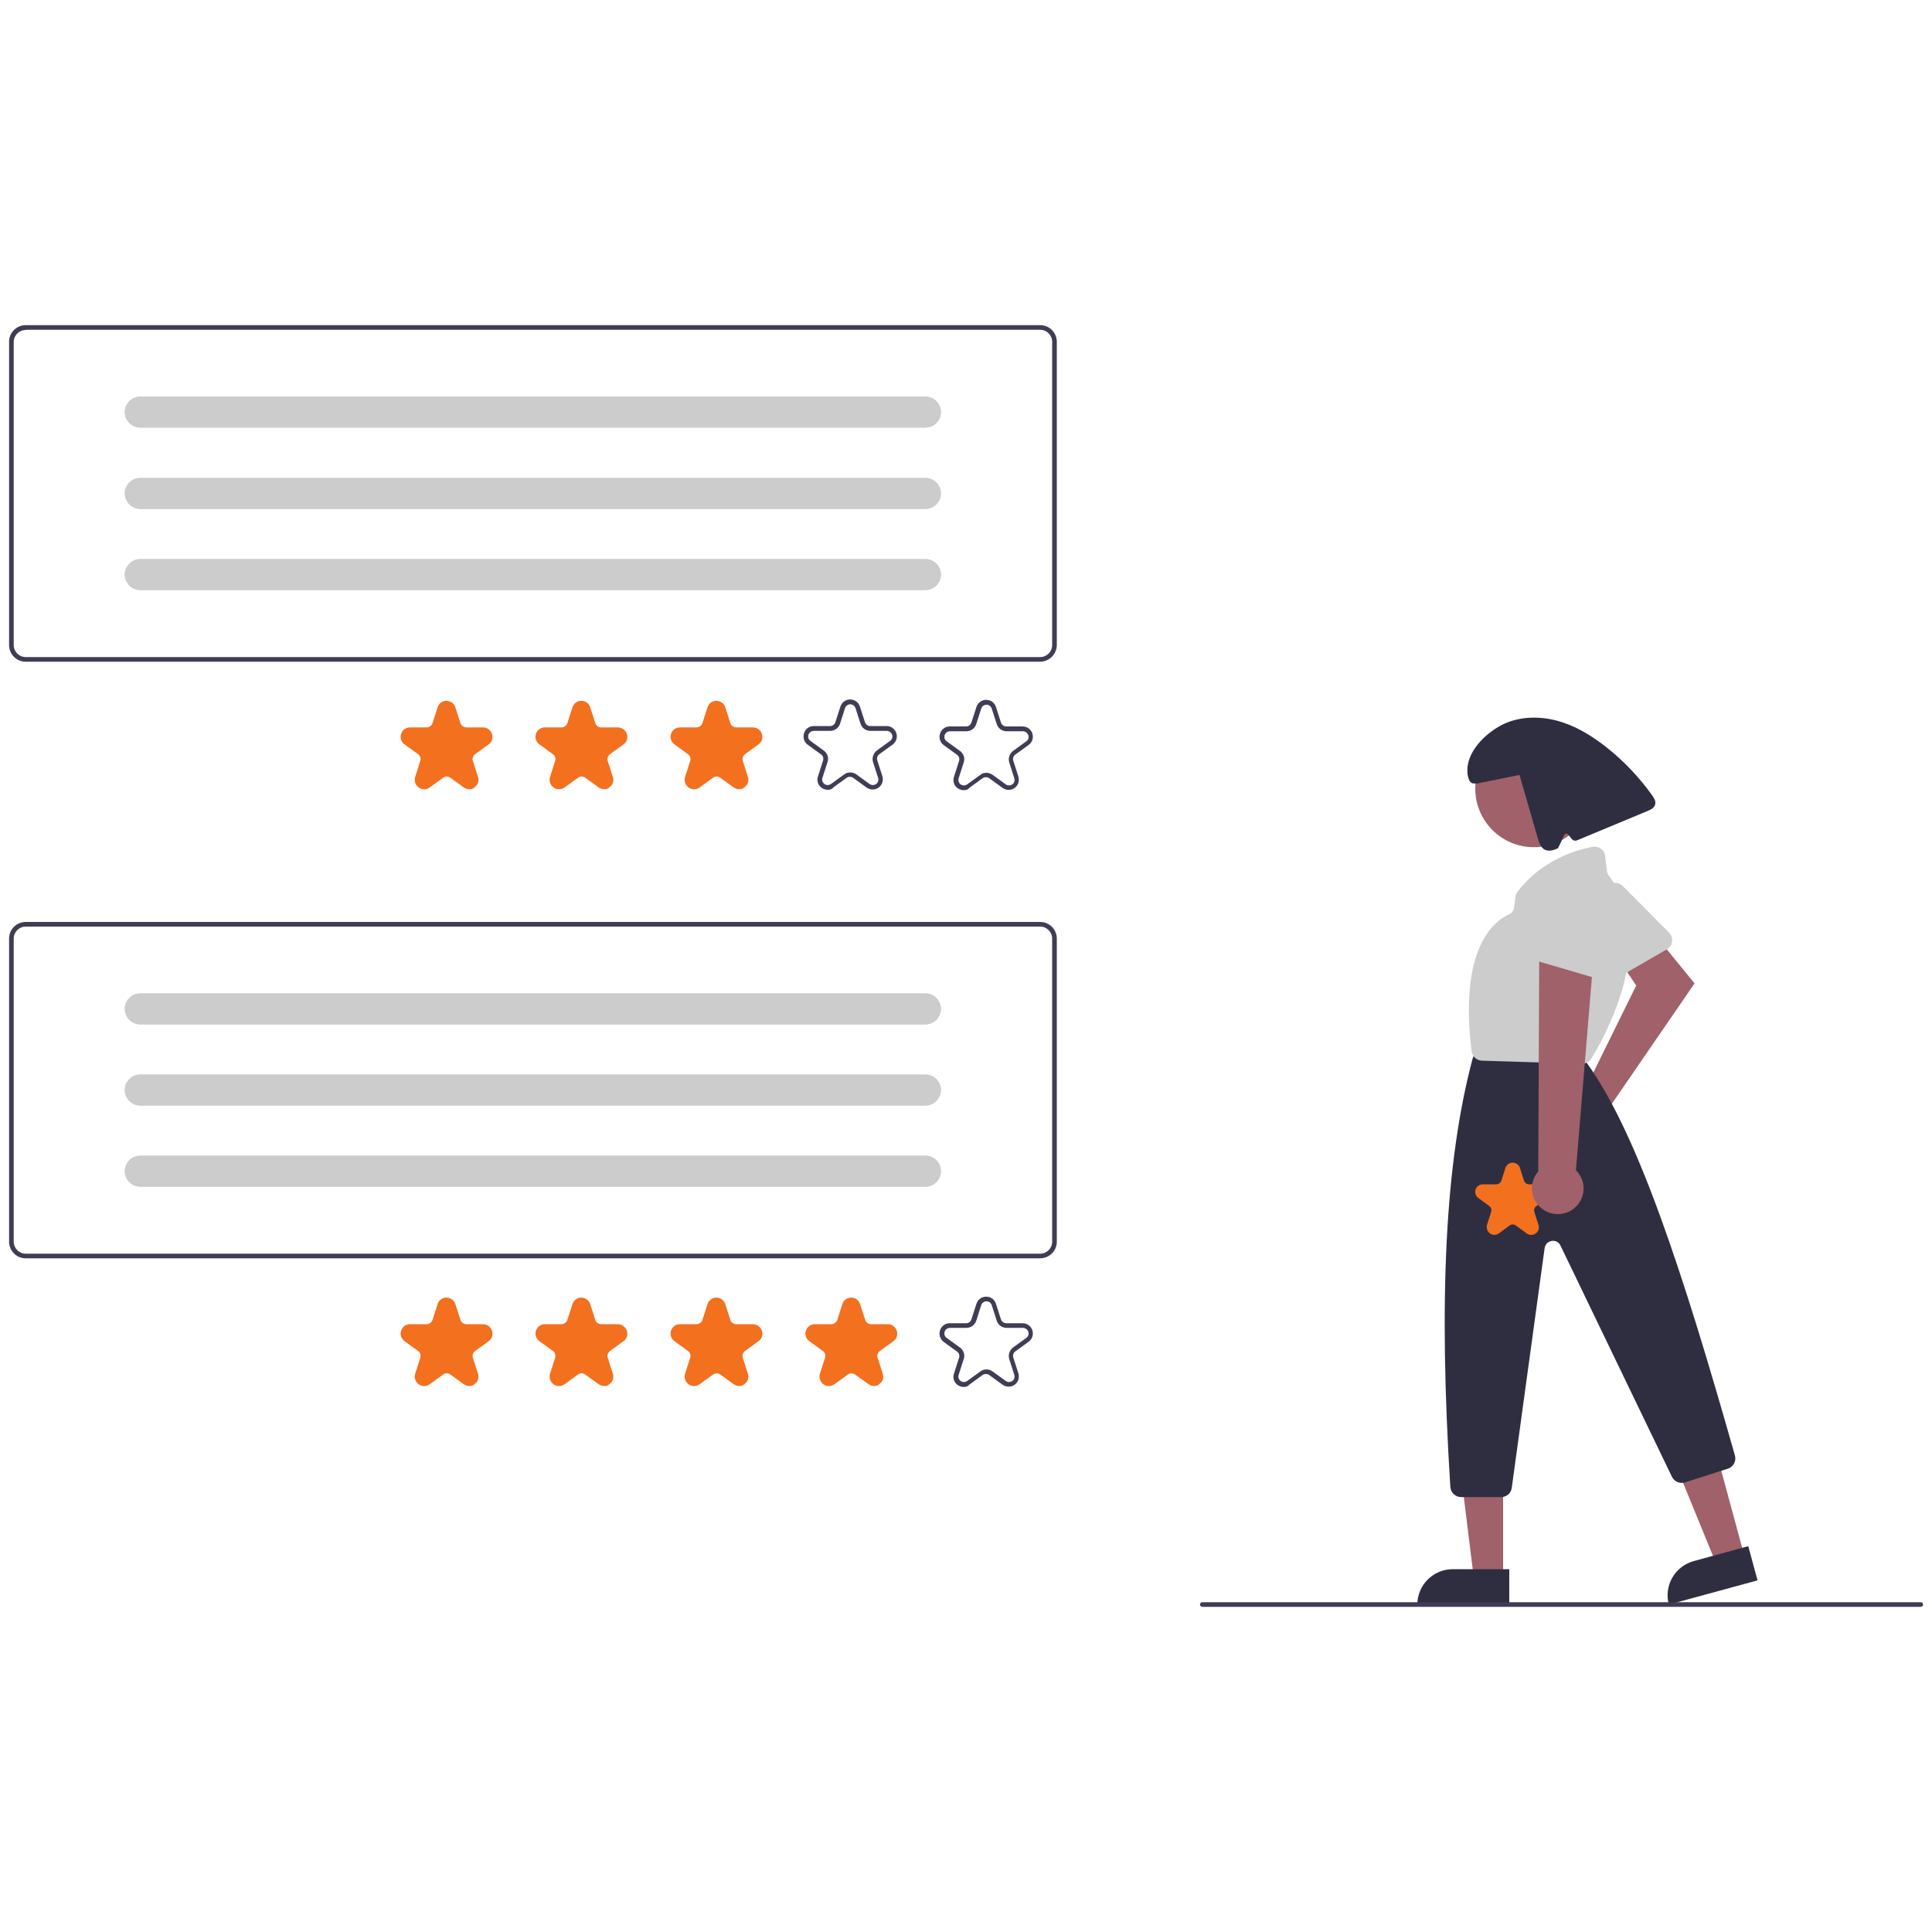 <?xml version="1.0" encoding="UTF-8"?> <!-- Generator: Adobe Illustrator 25.2.0, SVG Export Plug-In . SVG Version: 6.00 Build 0) --> <svg xmlns="http://www.w3.org/2000/svg" xmlns:xlink="http://www.w3.org/1999/xlink" version="1.1" id="Calque_1" x="0px" y="0px" viewBox="0 0 1000 1000" style="enable-background:new 0 0 1000 1000;" xml:space="preserve"> <style type="text/css"> .st0{fill:#A0616A;} .st1{fill:#CCCCCC;} .st2{fill:#2F2E41;} .st3{fill:#3F3D56;} .st4{fill:#F3701F;} </style> <g> <path class="st0" d="M817.8,565.5c0.7-0.2,1.3-0.3,2-0.4l27.1-55l-8.3-12.4l17.1-14.9l21.4,26.2l-43.7,63.6 c2.9,6.5,0,14.2-6.5,17.1c-6.5,2.9-14.2,0-17.1-6.5c-2.9-6.5,0-14.2,6.5-17.1C816.8,565.8,817.3,565.6,817.8,565.5L817.8,565.5z"></path> <path class="st1" d="M864,490.4c-0.4,0.4-0.8,0.7-1.3,1l-27.7,16c-2.7,1.5-6.1,0.6-7.6-2c-0.1-0.1-0.1-0.3-0.2-0.4l-13.5-28.4 c-1.2-2.5-0.4-5.4,1.9-7l17.2-11.7c2.2-1.5,5.2-1.2,7.1,0.7l24,24.1C866,484.8,866.1,488.2,864,490.4L864,490.4z"></path> <polygon class="st0" points="902.9,805.4 888.3,809.4 866,754.9 887.6,749 "></polygon> <path class="st2" d="M876.7,808l28.2-7.7l0,0l4.8,17.7l0,0l-45.9,12.5l0,0l0,0C861.1,820.8,866.9,810.7,876.7,808z"></path> <polygon class="st0" points="778,816.5 762.8,816.5 755.6,758.1 778,758.1 "></polygon> <path class="st2" d="M752,812.2h29.2l0,0v18.4l0,0h-47.6l0,0l0,0C733.6,820.4,741.8,812.2,752,812.2z"></path> <circle class="st0" cx="793.9" cy="408.2" r="30.3"></circle> <path class="st2" d="M777,774.9h-20.7c-2.9,0-5.4-2.3-5.6-5.2c-6.2-98-2.6-168.4,11.4-221.3c0.1-0.2,0.1-0.5,0.2-0.7l1.1-2.8 c0.8-2.1,2.9-3.5,5.2-3.5h42.6c1.6,0,3.2,0.7,4.2,1.9l5.8,6.7c0.1,0.1,0.2,0.3,0.3,0.4c26.1,36.4,49.4,107.4,76.5,203 c0.8,2.9-0.8,5.9-3.7,6.8l-22.2,7.1c-2.6,0.8-5.5-0.4-6.7-2.9l-57.7-119.7c-1-2.2-3.6-3.1-5.8-2c-1.3,0.6-2.2,1.9-2.4,3.3l-17,124 C782.2,772.8,779.8,774.9,777,774.9z"></path> <path class="st1" d="M818.9,550.6c-0.1,0-0.1,0-0.2,0l-51.7-1.6c-2.7-0.1-5-2.2-5.3-4.9c-6.6-53.1,11.4-67.3,19.5-70.9 c1.4-0.6,2.3-1.9,2.5-3.4l0.7-5.6c0.1-1,0.5-1.9,1.1-2.7c12.6-16.3,29.8-21.5,38.9-23.2c3-0.5,5.9,1.5,6.4,4.5c0,0.1,0,0.2,0,0.3 l1,8c0.1,0.8,0.4,1.5,0.9,2.1c26.3,34.3-3,85-9.1,94.8l0,0C822.5,549.6,820.8,550.6,818.9,550.6z"></path> <path class="st2" d="M855.1,411.6c-6.8-9.5-14.9-18-24.1-25.2c-7.7-6-16.2-11.1-25.6-13.5c-9.4-2.4-19.8-2-28.4,2.5 c-8.6,4.6-17.5,13.6-17.5,23.3c0,3.1,0.8,7.3,3.9,6.8l0.9,0.1c7.4-1.5,14.8-3,22.2-4.5c3.2,11,6.3,21.9,9.5,32.9 c0.7,2.3,1.6,4.9,3.8,5.9c2.1,0.9,4.5,0.1,6.5-0.8c0.3-0.1,3.3-6.8,3.3-6.8c0.2-0.6,0.9-1,1.6-0.7c0.2,0.1,0.4,0.2,0.5,0.4l1.8,2.2 c0.7,0.9,1.9,1.2,2.9,0.7c12.1-5,24.2-10.1,36.3-15.1c1.7-0.7,3.5-1.6,4-3.4C857.2,414.7,856.1,413,855.1,411.6z"></path> <path class="st3" d="M994.1,831.7H622.3c-0.7,0-1.2-0.6-1.2-1.2c0-0.7,0.6-1.2,1.2-1.2h371.9c0.7,0,1.2,0.6,1.2,1.2 C995.4,831.2,994.8,831.7,994.1,831.7z"></path> <path class="st4" d="M792.5,639.2c-0.8,0-1.7-0.3-2.3-0.8l-5.6-4.1c-1-0.7-2.3-0.7-3.2,0l-5.6,4.1c-1.8,1.3-4.3,0.9-5.5-0.9 c-0.7-1-1-2.4-0.6-3.6l2.1-6.6c0.4-1.1,0-2.4-1-3.1l-5.6-4.1c-1.8-1.3-2.2-3.8-0.9-5.5c0.7-1,1.9-1.6,3.2-1.6h7 c1.2,0,2.2-0.8,2.6-1.9l2.1-6.6c0.7-2.1,2.9-3.2,5-2.5c1.2,0.4,2.2,1.3,2.5,2.5l2.1,6.6c0.4,1.1,1.4,1.9,2.6,1.9h7c2.2,0,4,1.8,4,4 c0,1.3-0.6,2.5-1.6,3.2l-5.6,4.1c-1,0.7-1.4,1.9-1,3.1l2.1,6.6c0.6,1.6,0,3.4-1.4,4.4C794.2,638.9,793.4,639.2,792.5,639.2z"></path> <path class="st0" d="M814,626c6-4.2,7.5-12.5,3.2-18.5c-0.4-0.6-1-1.2-1.5-1.8l9.6-116l-28.6,3.9l-0.5,112.7 c-4.8,5.6-4.3,14,1.3,18.8C802.2,629.2,809,629.5,814,626z"></path> <path class="st1" d="M827.2,506.4c-0.5,0-1.1-0.1-1.6-0.2l-30.7-9c-2.9-0.9-4.6-4-3.8-6.9c0-0.1,0.1-0.3,0.1-0.4l11.4-29.3 c1-2.6,3.7-4,6.4-3.4l20.3,4.4c2.6,0.6,4.4,2.9,4.4,5.6l-0.9,34C832.7,504,830.2,506.4,827.2,506.4L827.2,506.4z"></path> <path class="st3" d="M538.3,651.3H13.3c-4.8,0-8.6-3.9-8.6-8.6V485.8c0-4.8,3.9-8.6,8.6-8.6h525.1c4.8,0,8.6,3.9,8.6,8.6v156.9 C547,647.5,543.1,651.3,538.3,651.3z M13.3,479.6c-3.4,0-6.2,2.8-6.2,6.2v156.9c0,3.4,2.8,6.2,6.2,6.2h525.1c3.4,0,6.2-2.8,6.2-6.2 V485.8c0-3.4-2.8-6.2-6.2-6.2H13.3z"></path> <path class="st4" d="M243,717.4c-1,0-2-0.3-2.9-0.9l-6.9-5c-1.2-0.9-2.8-0.9-3.9,0l-6.9,5c-2.2,1.6-5.2,1.1-6.8-1.1 c-0.9-1.3-1.2-2.9-0.7-4.4l2.6-8.1c0.5-1.4,0-2.9-1.2-3.7l-6.9-5c-2.2-1.6-2.7-4.6-1.1-6.8c0.9-1.3,2.4-2,3.9-2h8.5 c1.5,0,2.7-0.9,3.2-2.3l2.6-8.1c0.8-2.6,3.6-4,6.1-3.1c1.5,0.5,2.6,1.6,3.1,3.1l2.6,8.1c0.4,1.4,1.7,2.3,3.2,2.3h8.5 c2.7,0,4.9,2.2,4.9,4.9c0,1.6-0.7,3-2,3.9l-6.9,5c-1.2,0.9-1.7,2.4-1.2,3.7l2.6,8.1c0.7,2,0,4.2-1.8,5.4 C245.1,717.1,244.1,717.4,243,717.4z"></path> <path class="st4" d="M312.8,717.4c-1,0-2-0.3-2.9-0.9l-6.9-5c-1.2-0.9-2.8-0.9-3.9,0l-6.9,5c-2.2,1.6-5.2,1.1-6.8-1.1 c-0.9-1.3-1.2-2.9-0.7-4.4l2.6-8.1c0.5-1.4,0-2.9-1.2-3.7l-6.9-5c-2.2-1.6-2.7-4.6-1.1-6.8c0.9-1.3,2.4-2,3.9-2h8.5 c1.5,0,2.7-0.9,3.2-2.3l2.6-8.1c0.8-2.6,3.6-4,6.1-3.1c1.5,0.5,2.6,1.6,3.1,3.1l2.6,8.1c0.4,1.4,1.7,2.3,3.2,2.3h8.5 c2.7,0,4.9,2.2,4.9,4.9c0,1.6-0.7,3-2,3.9l-6.9,5c-1.2,0.9-1.7,2.4-1.2,3.7l2.6,8.1c0.7,2,0,4.2-1.8,5.4 C314.9,717.1,313.9,717.4,312.8,717.4z"></path> <path class="st4" d="M382.7,717.4c-1,0-2-0.3-2.9-0.9l-6.9-5c-1.2-0.9-2.8-0.9-3.9,0l-6.9,5c-2.2,1.6-5.2,1.1-6.8-1.1 c-0.9-1.3-1.2-2.9-0.7-4.4l2.6-8.1c0.5-1.4,0-2.9-1.2-3.7l-6.9-5c-2.2-1.6-2.7-4.6-1.1-6.8c0.9-1.3,2.4-2,3.9-2h8.5 c1.5,0,2.7-0.9,3.2-2.3l2.6-8.1c0.8-2.6,3.6-4,6.1-3.1c1.5,0.5,2.6,1.6,3.1,3.1l2.6,8.1c0.4,1.4,1.7,2.3,3.2,2.3h8.5 c2.7,0,4.9,2.2,4.9,4.9c0,1.6-0.7,3-2,3.9l-6.9,5c-1.2,0.9-1.7,2.4-1.2,3.7l2.6,8.1c0.7,2,0,4.2-1.8,5.4 C384.7,717.1,383.7,717.4,382.7,717.4z"></path> <path class="st4" d="M452.5,717.4c-1,0-2-0.3-2.9-0.9l-6.9-5c-1.2-0.9-2.8-0.9-3.9,0l-6.9,5c-2.2,1.6-5.2,1.1-6.8-1.1 c-0.9-1.3-1.2-2.9-0.7-4.4l2.6-8.1c0.5-1.4,0-2.9-1.2-3.7l-6.9-5c-2.2-1.6-2.7-4.6-1.1-6.8c0.9-1.3,2.4-2,3.9-2h8.5 c1.5,0,2.7-0.9,3.2-2.3l2.6-8.1c0.8-2.6,3.6-4,6.1-3.1c1.5,0.5,2.6,1.6,3.1,3.1l2.6,8.1c0.4,1.4,1.7,2.3,3.2,2.3h8.5 c2.7,0,4.9,2.2,4.9,4.9c0,1.6-0.7,3-2,3.9l-6.9,5c-1.2,0.9-1.7,2.4-1.2,3.7l2.6,8.1c0.7,2,0,4.2-1.8,5.4 C454.5,717.1,453.5,717.4,452.5,717.4z"></path> <path class="st3" d="M498.8,717.9c-1.1,0-2.2-0.4-3.1-1c-1.9-1.3-2.7-3.8-1.9-6l2.6-8.1c0.4-1.2,0-2.5-1-3.2l-6.9-5 c-2.4-1.7-2.9-5.1-1.2-7.5c1-1.4,2.6-2.2,4.3-2.2h8.5c1.2,0,2.3-0.8,2.7-2l2.6-8.1c0.9-2.8,3.9-4.3,6.7-3.4 c1.6,0.5,2.9,1.8,3.4,3.4l2.6,8.1c0.4,1.2,1.5,2,2.7,2h8.5c3,0,5.3,2.4,5.3,5.3c0,1.7-0.8,3.3-2.2,4.3l-6.9,5c-1,0.7-1.4,2-1,3.2 l2.6,8.1c0.9,2.8-0.6,5.8-3.4,6.7c-1.6,0.5-3.4,0.2-4.8-0.8l-6.9-5c-1-0.7-2.4-0.7-3.4,0l-6.9,5C501.1,717.5,500,717.9,498.8,717.9 z M510.6,708.8c1.1,0,2.2,0.4,3.1,1l6.9,5c1.3,0.9,3.1,0.6,4-0.6c0.5-0.7,0.7-1.7,0.4-2.6l-2.6-8.1c-0.7-2.2,0.1-4.6,1.9-6l6.9-5 c1.3-0.9,1.6-2.7,0.6-4c-0.5-0.7-1.4-1.2-2.3-1.2H521c-2.3,0-4.4-1.5-5.1-3.7l-2.6-8.1c-0.5-1.5-2.1-2.3-3.6-1.8 c-0.9,0.3-1.6,1-1.8,1.8l-2.6,8.1c-0.7,2.2-2.8,3.7-5.1,3.7h-8.5c-1.6,0-2.9,1.3-2.9,2.9c0,0.9,0.4,1.8,1.2,2.3l6.9,5 c1.9,1.4,2.7,3.8,1.9,6l-2.6,8.1c-0.5,1.5,0.3,3.1,1.8,3.6c0.9,0.3,1.8,0.1,2.6-0.4l6.9-5C508.3,709.2,509.4,708.8,510.6,708.8z"></path> <path class="st1" d="M72.6,514.2c-4.4,0-8,3.6-8,8c0,4.4,3.6,8,8,8H479c4.4,0,8-3.6,8-8c0-4.4-3.6-8-8-8H72.6z"></path> <path class="st1" d="M72.6,556.2c-4.4,0-8,3.6-8,8c0,4.4,3.6,8,8,8H479c4.4,0,8-3.6,8-8c0-4.4-3.6-8-8-8H72.6z"></path> <path class="st1" d="M72.6,598.2c-4.4,0-8,3.6-8,8c0,4.4,3.6,8,8,8H479c4.4,0,8-3.6,8-8c0-4.4-3.6-8-8-8H72.6z"></path> <path class="st1" d="M72.6,514.2c-4.4,0-8,3.6-8,8c0,4.4,3.6,8,8,8H479c4.4,0,8-3.6,8-8c0-4.4-3.6-8-8-8H72.6z"></path> <path class="st1" d="M72.6,556.2c-4.4,0-8,3.6-8,8c0,4.4,3.6,8,8,8H479c4.4,0,8-3.6,8-8c0-4.4-3.6-8-8-8H72.6z"></path> <path class="st1" d="M72.6,598.2c-4.4,0-8,3.6-8,8c0,4.4,3.6,8,8,8H479c4.4,0,8-3.6,8-8c0-4.4-3.6-8-8-8H72.6z"></path> <path class="st3" d="M538.3,342.5H13.3c-4.8,0-8.6-3.9-8.6-8.6V176.9c0-4.8,3.9-8.6,8.6-8.6h525.1c4.8,0,8.6,3.9,8.6,8.6v156.9 C547,338.6,543.1,342.5,538.3,342.5z M13.3,170.8c-3.4,0-6.2,2.8-6.2,6.2v156.9c0,3.4,2.8,6.2,6.2,6.2h525.1c3.4,0,6.2-2.8,6.2-6.2 V176.9c0-3.4-2.8-6.2-6.2-6.2H13.3z"></path> <path class="st4" d="M243,408.5c-1,0-2-0.3-2.9-0.9l-6.9-5c-1.2-0.9-2.8-0.9-3.9,0l-6.9,5c-2.2,1.6-5.2,1.1-6.8-1.1 c-0.9-1.3-1.2-2.9-0.7-4.4l2.6-8.1c0.5-1.4,0-2.9-1.2-3.7l-6.9-5c-2.2-1.6-2.7-4.6-1.1-6.8c0.9-1.3,2.4-2,3.9-2h8.5 c1.5,0,2.7-0.9,3.2-2.3l2.6-8.1c0.8-2.6,3.6-4,6.1-3.1c1.5,0.5,2.6,1.6,3.1,3.1l2.6,8.1c0.4,1.4,1.7,2.3,3.2,2.3h8.5 c2.7,0,4.9,2.2,4.9,4.9c0,1.6-0.7,3-2,3.9l-6.9,5c-1.2,0.9-1.7,2.4-1.2,3.7l2.6,8.1c0.7,2,0,4.2-1.8,5.4 C245.1,408.2,244.1,408.5,243,408.5z"></path> <path class="st4" d="M312.8,408.5c-1,0-2-0.3-2.9-0.9l-6.9-5c-1.2-0.9-2.8-0.9-3.9,0l-6.9,5c-2.2,1.6-5.2,1.1-6.8-1.1 c-0.9-1.3-1.2-2.9-0.7-4.4l2.6-8.1c0.5-1.4,0-2.9-1.2-3.7l-6.9-5c-2.2-1.6-2.7-4.6-1.1-6.8c0.9-1.3,2.4-2,3.9-2h8.5 c1.5,0,2.7-0.9,3.2-2.3l2.6-8.1c0.8-2.6,3.6-4,6.1-3.1c1.5,0.5,2.6,1.6,3.1,3.1l2.6,8.1c0.4,1.4,1.7,2.3,3.2,2.3h8.5 c2.7,0,4.9,2.2,4.9,4.9c0,1.6-0.7,3-2,3.9l-6.9,5c-1.2,0.9-1.7,2.4-1.2,3.7l2.6,8.1c0.7,2,0,4.2-1.8,5.4 C314.9,408.2,313.9,408.5,312.8,408.5z"></path> <path class="st4" d="M382.7,408.5c-1,0-2-0.3-2.9-0.9l-6.9-5c-1.2-0.9-2.8-0.9-3.9,0l-6.9,5c-2.2,1.6-5.2,1.1-6.8-1.1 c-0.9-1.3-1.2-2.9-0.7-4.4l2.6-8.1c0.5-1.4,0-2.9-1.2-3.7l-6.9-5c-2.2-1.6-2.7-4.6-1.1-6.8c0.9-1.3,2.4-2,3.9-2h8.5 c1.5,0,2.7-0.9,3.2-2.3l2.6-8.1c0.8-2.6,3.6-4,6.1-3.1c1.5,0.5,2.6,1.6,3.1,3.1l2.6,8.1c0.4,1.4,1.7,2.3,3.2,2.3h8.5 c2.7,0,4.9,2.2,4.9,4.9c0,1.6-0.7,3-2,3.9l-6.9,5c-1.2,0.9-1.7,2.4-1.2,3.7l2.6,8.1c0.7,2,0,4.2-1.8,5.4 C384.7,408.2,383.7,408.5,382.7,408.5z"></path> <path class="st3" d="M498.8,409c-1.1,0-2.2-0.4-3.1-1c-1.9-1.3-2.7-3.8-1.9-6l2.6-8.1c0.4-1.2,0-2.5-1-3.2l-6.9-5 c-2.4-1.7-2.9-5.1-1.2-7.5c1-1.4,2.6-2.2,4.3-2.2h8.5c1.2,0,2.3-0.8,2.7-2l2.6-8.1c0.9-2.8,3.9-4.3,6.7-3.4 c1.6,0.5,2.9,1.8,3.4,3.4l2.6,8.1c0.4,1.2,1.5,2,2.7,2h8.5c3,0,5.3,2.4,5.3,5.3c0,1.7-0.8,3.3-2.2,4.3l-6.9,5c-1,0.7-1.4,2-1,3.2 l2.6,8.1c0.9,2.8-0.6,5.8-3.4,6.7c-1.6,0.5-3.4,0.2-4.8-0.8l-6.9-5c-1-0.7-2.4-0.7-3.4,0l-6.9,5C501.1,408.7,500,409,498.8,409z M510.6,400c1.1,0,2.2,0.4,3.1,1l6.9,5c1.3,0.9,3.1,0.6,4-0.6c0.5-0.7,0.7-1.7,0.4-2.6l-2.6-8.1c-0.7-2.2,0.1-4.6,1.9-6l6.9-5 c1.3-0.9,1.6-2.7,0.6-4c-0.5-0.7-1.4-1.2-2.3-1.2H521c-2.3,0-4.4-1.5-5.1-3.7l-2.6-8.1c-0.5-1.5-2.1-2.3-3.6-1.8 c-0.9,0.3-1.6,1-1.8,1.8l-2.6,8.1c-0.7,2.2-2.8,3.7-5.1,3.7h-8.5c-1.6,0-2.9,1.3-2.9,2.9c0,0.9,0.4,1.8,1.2,2.3l6.9,5 c1.9,1.4,2.7,3.8,1.9,6l-2.6,8.1c-0.5,1.5,0.3,3.1,1.8,3.6c0.9,0.3,1.8,0.1,2.6-0.4l6.9-5C508.3,400.3,509.4,400,510.6,400z"></path> <path class="st3" d="M428.4,408.8c-1.1,0-2.2-0.4-3.1-1c-1.9-1.3-2.7-3.8-1.9-6l2.6-8.1c0.4-1.2,0-2.5-1-3.2l-6.9-5 c-2.4-1.7-2.9-5.1-1.2-7.5c1-1.4,2.6-2.2,4.3-2.2h8.5c1.2,0,2.3-0.8,2.7-2l2.6-8.1c0.9-2.8,3.9-4.3,6.7-3.4 c1.6,0.5,2.9,1.8,3.4,3.4l2.6,8.1c0.4,1.2,1.5,2,2.7,2h8.5c3,0,5.3,2.4,5.3,5.3c0,1.7-0.8,3.3-2.2,4.3l-6.9,5c-1,0.7-1.4,2-1,3.2 l2.6,8.1c0.9,2.8-0.6,5.8-3.4,6.7c-1.6,0.5-3.4,0.2-4.8-0.8l-6.9-5c-1-0.7-2.4-0.7-3.4,0l-6.9,5 C430.7,408.5,429.6,408.8,428.4,408.8z M440.1,399.8c1.1,0,2.2,0.4,3.1,1l6.9,5c1.3,0.9,3.1,0.6,4-0.6c0.5-0.7,0.7-1.7,0.4-2.6 l-2.6-8.1c-0.7-2.2,0.1-4.6,1.9-6l6.9-5c1.3-0.9,1.6-2.7,0.6-4c-0.5-0.7-1.4-1.2-2.3-1.2h-8.5c-2.3,0-4.4-1.5-5.1-3.7l-2.6-8.1 c-0.5-1.5-2.1-2.3-3.6-1.8c-0.9,0.3-1.6,1-1.8,1.8l-2.6,8.1c-0.7,2.2-2.8,3.7-5.1,3.7h-8.5c-1.6,0-2.9,1.3-2.9,2.9 c0,0.9,0.4,1.8,1.2,2.3l6.9,5c1.9,1.4,2.7,3.8,1.9,6l-2.6,8.1c-0.5,1.5,0.3,3.1,1.8,3.6c0.9,0.3,1.8,0.1,2.6-0.4l6.9-5 C437.9,400.1,439,399.8,440.1,399.8z"></path> <path class="st1" d="M72.6,205.3c-4.4,0-8,3.6-8,8c0,4.4,3.6,8,8,8H479c4.4,0,8-3.6,8-8c0-4.4-3.6-8-8-8H72.6z"></path> <path class="st1" d="M72.6,247.4c-4.4,0-8,3.6-8,8s3.6,8,8,8H479c4.4,0,8-3.6,8-8s-3.6-8-8-8H72.6z"></path> <path class="st1" d="M72.6,289.4c-4.4,0-8,3.6-8,8s3.6,8,8,8H479c4.4,0,8-3.6,8-8s-3.6-8-8-8H72.6z"></path> <path class="st1" d="M72.6,205.3c-4.4,0-8,3.6-8,8c0,4.4,3.6,8,8,8H479c4.4,0,8-3.6,8-8c0-4.4-3.6-8-8-8H72.6z"></path> <path class="st1" d="M72.6,247.4c-4.4,0-8,3.6-8,8s3.6,8,8,8H479c4.4,0,8-3.6,8-8s-3.6-8-8-8H72.6z"></path> <path class="st1" d="M72.6,289.4c-4.4,0-8,3.6-8,8s3.6,8,8,8H479c4.4,0,8-3.6,8-8s-3.6-8-8-8H72.6z"></path> </g> </svg> 